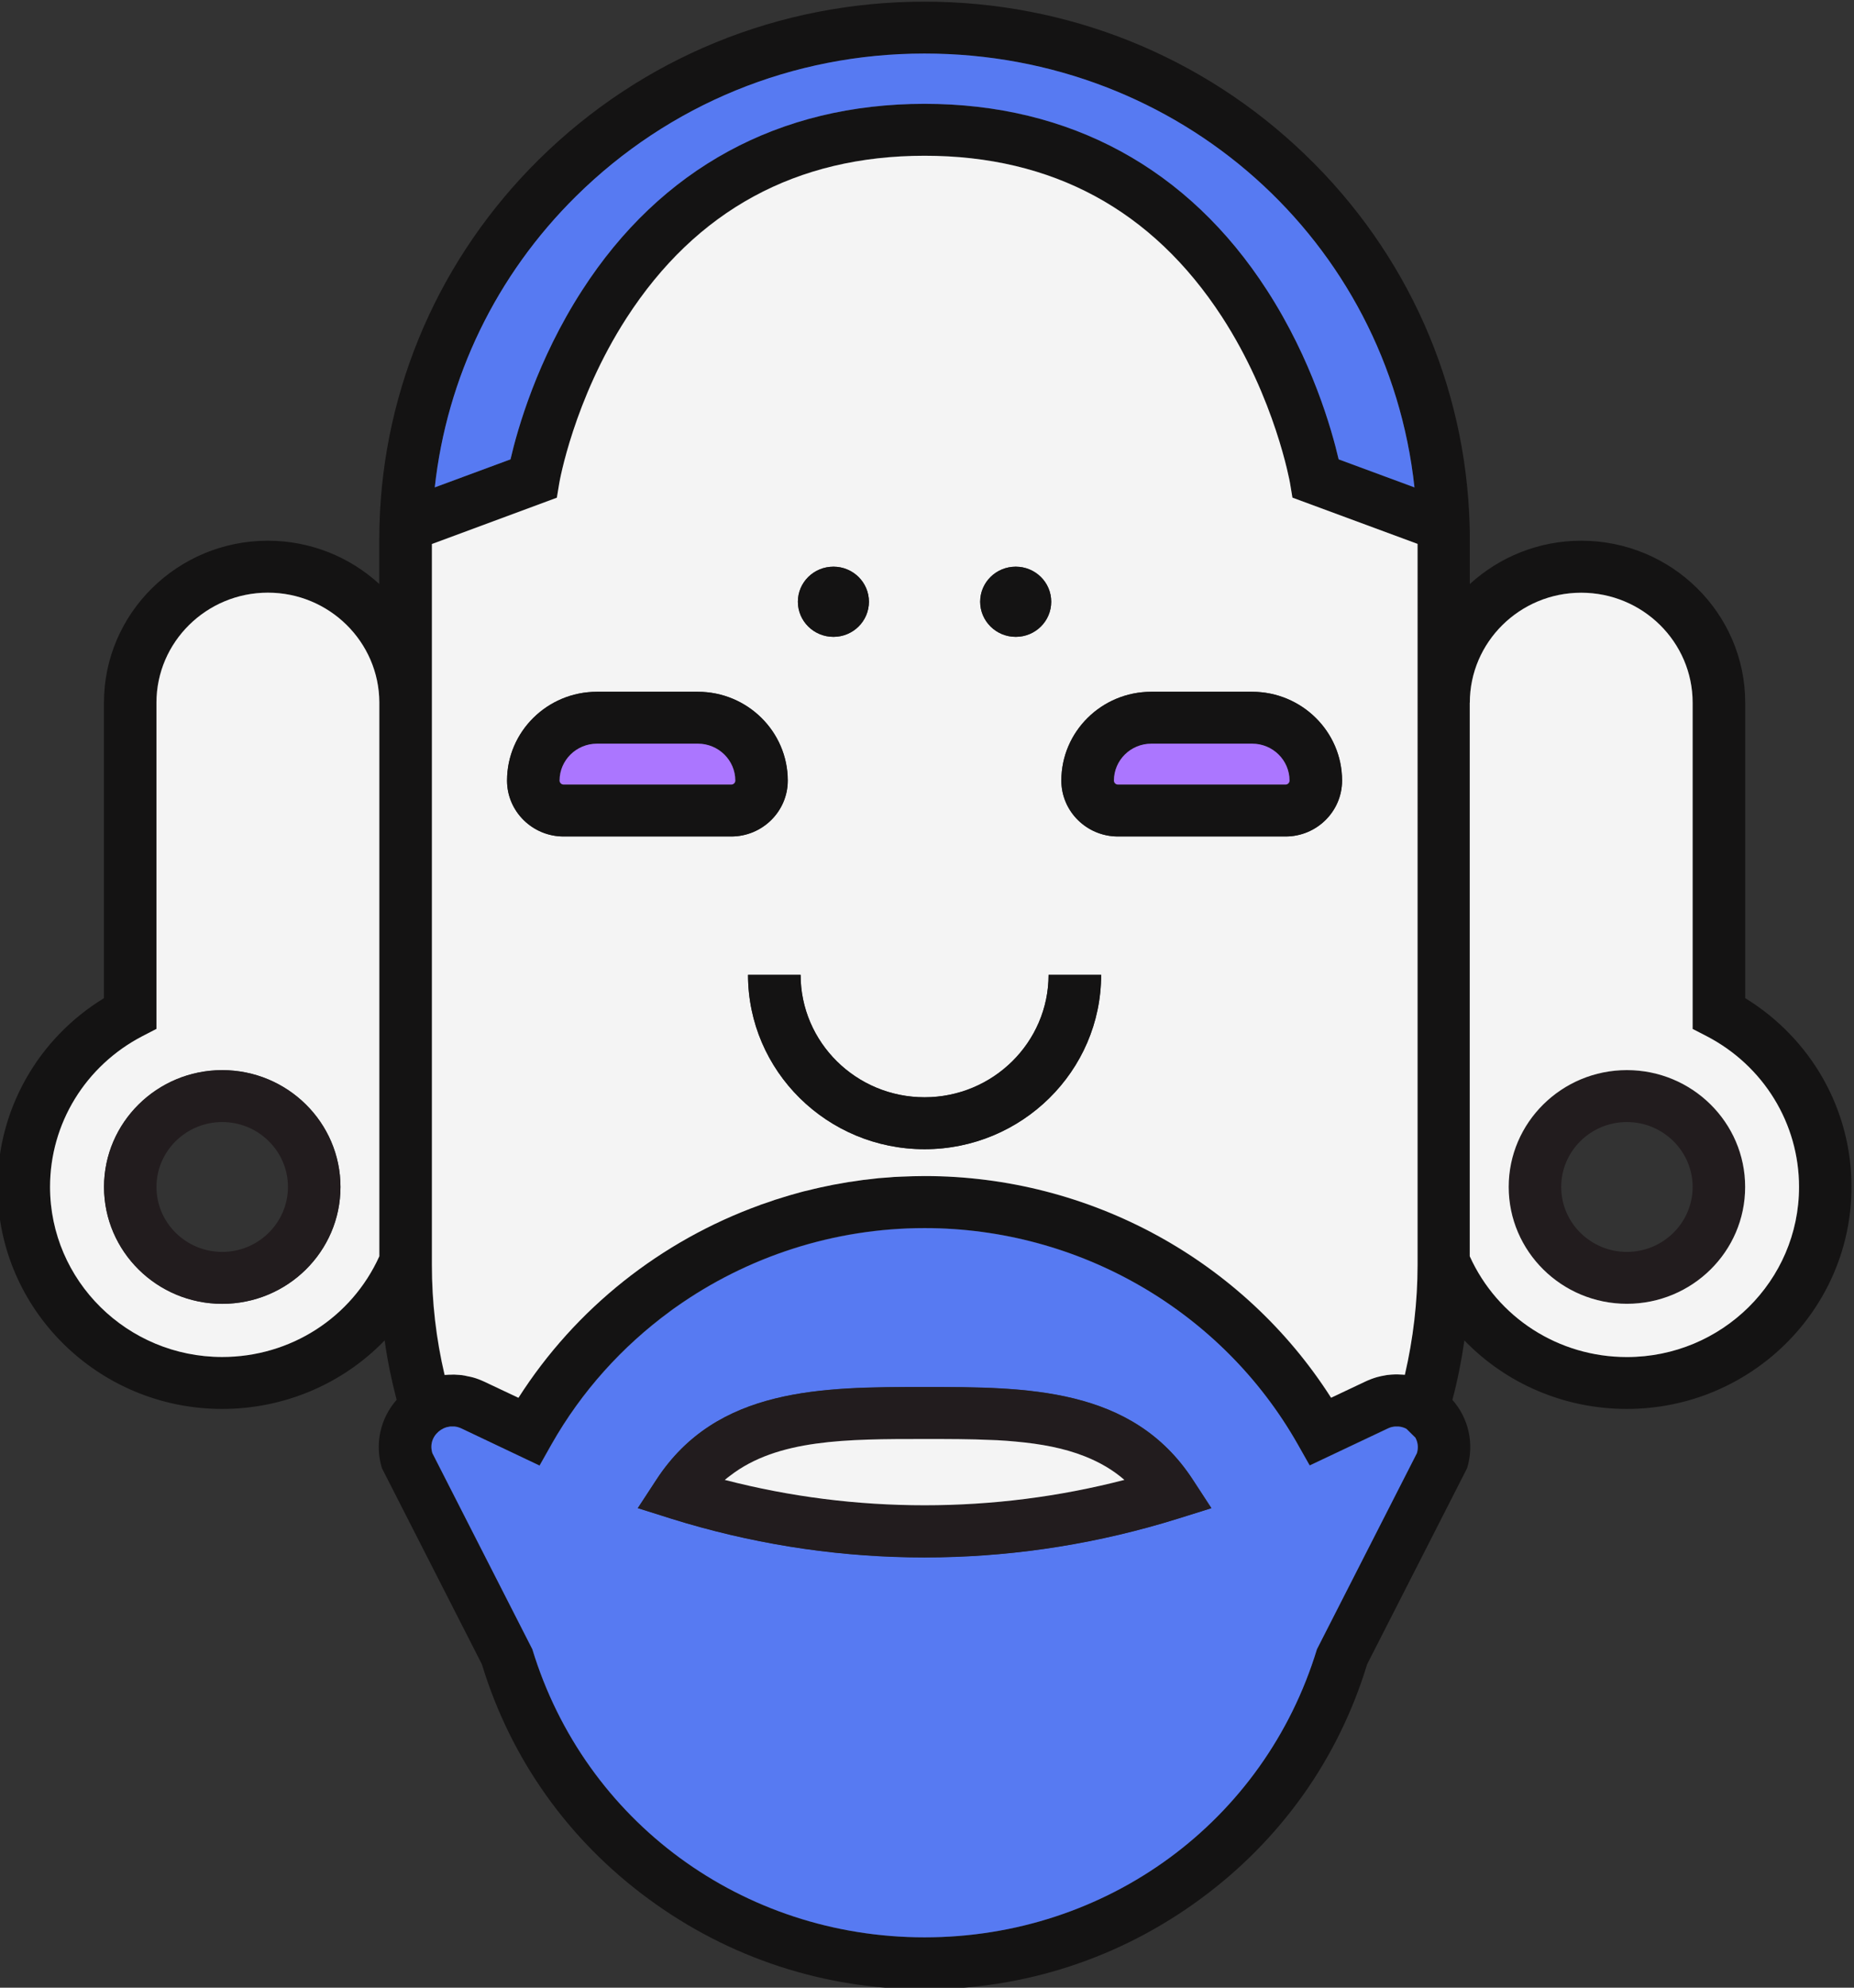 <svg xmlns="http://www.w3.org/2000/svg" xmlns:xlink="http://www.w3.org/1999/xlink" id="Layer_1" x="0px" y="0px" viewBox="0 0 280 300" style="enable-background:new 0 0 280 300;" xml:space="preserve"><rect x="0" y="0" width="280" height="300" fill="#333333" stroke="none"/><style type="text/css">	.st0{fill:#221C1E;}	.st1{fill:#141313;}	.st2{fill:#577AF2;}	.st3{fill:#F4F4F4;}	.st4{fill:#AB76FF;}</style><g>	<path class="st0" d="M245.7,161.52c-9.84,0-17.85,7.91-17.85,17.63c0,9.73,8.01,17.64,17.85,17.64c9.85,0,17.86-7.91,17.86-17.64  C263.57,169.43,255.56,161.52,245.7,161.52z M245.7,188.95c-5.47,0-9.92-4.4-9.92-9.8c0-5.4,4.44-9.8,9.92-9.8  c5.47,0,9.93,4.4,9.93,9.8C255.63,184.55,251.17,188.95,245.7,188.95z"></path>	<path class="st1" d="M263.57,150.65v-44.6c0-13.47-11.11-24.44-24.76-24.44c-6.49,0-12.4,2.49-16.83,6.54v-6.6  c0-0.75,0-1.49-0.03-2.25v-0.05c-0.6-21.23-9.43-41.1-24.86-55.93C181.63,8.44,161.22,0.25,139.63,0.25  c-21.99,0-42.67,8.46-58.23,23.81C66.45,38.82,57.89,58.42,57.31,79.25v0.03c-0.02,0.76-0.03,1.51-0.03,2.27v6.59  c-4.42-4.04-10.33-6.53-16.83-6.53c-13.65,0-24.75,10.97-24.75,24.44v44.6c-9.98,6.11-16.07,16.82-16.07,28.5  c0,18.47,15.22,33.5,33.92,33.5c9.48,0,18.27-3.85,24.54-10.34c0.42,3.02,1.04,6.01,1.81,8.96c-2.45,2.79-3.34,6.65-2.22,10.32  l15.1,29.6c4.35,14.29,13.06,26.54,25.2,35.44c12.13,8.91,26.53,13.62,41.64,13.62c15.12,0,29.52-4.71,41.65-13.62  c12.13-8.9,20.85-21.15,25.2-35.44l15.1-29.6c1.12-3.67,0.23-7.53-2.22-10.31c0.78-2.96,1.38-5.95,1.81-8.97  c6.28,6.5,15.05,10.34,24.53,10.34c18.71,0,33.93-15.03,33.93-33.5C279.64,167.47,273.53,156.76,263.57,150.65z M57.28,189.61  c-4.19,9.26-13.42,15.2-23.73,15.2c-14.33,0-26-11.51-26-25.67c0-9.57,5.35-18.29,13.96-22.76l2.11-1.09v-49.24  c0-9.16,7.55-16.6,16.83-16.6c9.26,0,16.79,7.43,16.83,16.56V189.61z M87.02,29.61c14.06-13.88,32.74-21.52,52.61-21.52  c38.56,0,69.98,28.31,73.99,65.48l-11.45-4.23c-1.05-4.5-4-14.97-10.82-25.52c-11.88-18.41-29.77-28.14-51.72-28.14  c-21.94,0-39.84,9.73-51.71,28.14C81.1,54.36,78.14,64.82,77.1,69.33l-11.44,4.23C67.49,56.97,74.93,41.53,87.02,29.61z   M65.22,82.09l18.87-6.99l0.37-2.23c0.02-0.12,2.18-12.52,10.14-24.87c10.51-16.26,25.65-24.51,45.03-24.51  c19.29,0,34.4,8.17,44.89,24.29c8.03,12.35,10.27,24.96,10.29,25.08l0.37,2.23l18.87,6.99v108.8c0,5.61-0.65,11.18-1.92,16.62  c-0.03-0.01-0.05-0.01-0.08-0.01c-0.1-0.01-0.22-0.02-0.33-0.02c-0.21-0.02-0.42-0.02-0.64-0.03c-0.09,0-0.19-0.01-0.28,0h-0.17  c-0.35,0.01-0.71,0.04-1.07,0.08h-0.04l-0.19,0.03c-0.04,0.01-0.09,0.01-0.16,0.03c-0.42,0.06-0.85,0.15-1.25,0.27  c-0.58,0.16-1.17,0.39-1.79,0.68l-5.14,2.43c-13.23-20.73-36.41-33.46-61.37-33.46c-1.17,0-2.35,0.04-3.52,0.09  c-0.37,0.02-0.76,0.03-1.13,0.05c-0.23,0.02-0.46,0.04-0.68,0.06c-0.54,0.04-1.09,0.07-1.63,0.12c-0.65,0.06-1.31,0.14-1.96,0.23  c-0.11,0.01-0.22,0.02-0.33,0.03c-0.61,0.08-1.21,0.17-1.81,0.27c-0.16,0.02-0.31,0.04-0.47,0.06c-0.6,0.1-1.19,0.2-1.78,0.32  c-0.16,0.03-0.32,0.05-0.48,0.08c-1.31,0.26-2.6,0.54-3.89,0.87c-0.2,0.04-0.38,0.08-0.58,0.13c-0.41,0.1-0.82,0.23-1.23,0.34  c-0.32,0.09-0.64,0.17-0.96,0.27c-0.38,0.11-0.76,0.24-1.14,0.35c-0.34,0.11-0.68,0.21-1.04,0.32c-0.26,0.09-0.52,0.18-0.78,0.28  c-0.46,0.15-0.91,0.3-1.37,0.46c-0.04,0.02-0.07,0.03-0.11,0.05c-14.89,5.38-27.81,15.53-36.47,29.09l-5.17-2.44  c-0.59-0.28-1.18-0.5-1.75-0.65c-0.24-0.07-0.5-0.11-0.75-0.16c-0.16-0.03-0.32-0.08-0.49-0.11h-0.01c-0.01,0-0.01,0-0.02,0  c-0.06-0.02-0.12-0.03-0.17-0.03l-0.18-0.03c-0.03,0-0.06,0-0.09-0.01h-0.06c-0.06-0.01-0.12-0.01-0.19-0.02  c-0.27-0.02-0.53-0.04-0.79-0.05h-0.19c-0.1,0-0.21,0-0.31,0.01c-0.2,0-0.38,0-0.58,0.02c-0.11,0-0.22,0.01-0.33,0.02h-0.07  c-1.27-5.43-1.92-11-1.92-16.61V82.09z M213.98,219.33l-15.1,29.6c-7.93,26.01-31.74,43.48-59.25,43.48  c-27.51,0-51.32-17.47-59.24-43.48l-15.1-29.6c-0.5-1.64,0.34-2.88,1.28-3.51c0.13-0.08,0.26-0.15,0.38-0.21l0.05-0.03  c0.11-0.05,0.25-0.1,0.39-0.15h0.03c0.03-0.02,0.06-0.02,0.1-0.03c0.16-0.04,0.31-0.07,0.47-0.09h0.2c0.15-0.01,0.29-0.01,0.44,0  l0.19,0.03c0.1,0.01,0.21,0.03,0.33,0.07c0.17,0.04,0.36,0.12,0.54,0.2l11.78,5.57l1.81-3.21c4.54-7.99,10.68-14.77,17.89-20.06  c0.17-0.12,0.33-0.25,0.5-0.37c0.13-0.09,0.27-0.18,0.4-0.28c10.79-7.62,23.87-11.92,37.55-11.92c23.34,0,44.93,12.5,56.35,32.62  l1.81,3.2l11.74-5.55c0.21-0.09,0.4-0.17,0.58-0.23c0.11-0.03,0.22-0.05,0.32-0.06l0.2-0.03c0.13-0.01,0.28-0.01,0.42,0h0.2  c0.2,0.02,0.39,0.06,0.58,0.11l0.1,0.04c0.11,0.03,0.22,0.08,0.31,0.12l0.08,0.04c0.02,0.01,0.06,0.03,0.09,0.05l1.34,1.32  C214.1,217.62,214.26,218.41,213.98,219.33z M245.7,204.81c-10.31,0-19.54-5.95-23.73-15.21v-83.55h0.01  c0-9.16,7.54-16.6,16.82-16.6c9.28,0,16.83,7.45,16.83,16.6v49.24l2.12,1.09c8.6,4.47,13.95,13.19,13.95,22.76  C271.7,193.3,260.04,204.81,245.7,204.81z"></path>	<path class="st2" d="M213.62,73.56l-11.45-4.23c-1.05-4.5-4-14.97-10.82-25.52c-11.88-18.41-29.77-28.14-51.72-28.14  c-21.94,0-39.84,9.73-51.71,28.14C81.1,54.36,78.14,64.82,77.1,69.33l-11.44,4.23c1.82-16.59,9.26-32.03,21.35-43.96  c14.06-13.88,32.74-21.52,52.61-21.52C178.19,8.08,209.61,36.4,213.62,73.56z"></path>	<path class="st3" d="M40.46,89.45c-9.27,0-16.83,7.45-16.83,16.6v49.24l-2.11,1.09c-8.61,4.47-13.96,13.19-13.96,22.76  c0,14.16,11.67,25.67,26,25.67c10.31,0,19.54-5.94,23.73-15.2v-83.6C57.25,96.87,49.72,89.45,40.46,89.45z M33.56,196.78  c-9.84,0-17.85-7.91-17.85-17.64c0-9.72,8.01-17.63,17.85-17.63c9.85,0,17.86,7.91,17.86,17.63  C51.42,188.88,43.41,196.78,33.56,196.78z"></path>	<path class="st3" d="M257.75,156.39l-2.12-1.09v-49.24c0-9.16-7.54-16.6-16.83-16.6c-9.27,0-16.82,7.45-16.82,16.6h-0.01v83.55  c4.19,9.26,13.42,15.21,23.73,15.21c14.34,0,26-11.51,26-25.67C271.7,169.57,266.35,160.86,257.75,156.39z M245.7,196.78  c-9.84,0-17.85-7.91-17.85-17.64c0-9.72,8.01-17.63,17.85-17.63c9.85,0,17.86,7.91,17.86,17.63  C263.57,188.88,255.56,196.78,245.7,196.78z"></path>	<path class="st3" d="M195.19,75.11l-0.37-2.23c-0.02-0.12-2.26-12.74-10.29-25.08c-10.5-16.12-25.6-24.29-44.89-24.29  c-19.37,0-34.52,8.24-45.03,24.51c-7.97,12.35-10.12,24.74-10.14,24.87l-0.37,2.23l-18.87,6.99v108.8c0,5.62,0.64,11.18,1.92,16.61  h0.07c0.11-0.01,0.22-0.02,0.33-0.02c0.2-0.02,0.38-0.02,0.58-0.02c0.1-0.01,0.21-0.01,0.31-0.01h0.19  c0.26,0.01,0.52,0.03,0.79,0.05c0.06,0.01,0.12,0.01,0.19,0.02h0.06c0.03,0.01,0.06,0.01,0.09,0.01l0.18,0.03  c0.04,0,0.1,0.01,0.17,0.03c0.01,0,0.01,0,0.02,0h0.01c0.17,0.03,0.33,0.08,0.49,0.11c0.25,0.05,0.51,0.09,0.75,0.16  c0.57,0.15,1.16,0.38,1.75,0.65l5.17,2.44c8.66-13.56,21.58-23.71,36.47-29.09c0.04-0.02,0.07-0.03,0.11-0.05  c0.46-0.16,0.91-0.31,1.37-0.46c0.26-0.09,0.52-0.18,0.78-0.28c0.35-0.1,0.69-0.2,1.04-0.32c0.38-0.11,0.76-0.24,1.14-0.35  c0.32-0.09,0.64-0.17,0.96-0.27c0.41-0.11,0.82-0.24,1.23-0.34c0.2-0.05,0.38-0.09,0.58-0.13c1.28-0.33,2.58-0.61,3.89-0.87  c0.16-0.03,0.32-0.05,0.48-0.08c0.59-0.11,1.18-0.21,1.78-0.32c0.16-0.02,0.31-0.04,0.47-0.06c0.6-0.09,1.2-0.18,1.81-0.27  c0.11-0.01,0.22-0.02,0.33-0.03c0.65-0.08,1.31-0.16,1.96-0.23c0.54-0.05,1.09-0.08,1.63-0.12c0.23-0.02,0.46-0.04,0.68-0.06  c0.37-0.02,0.76-0.03,1.13-0.05c1.17-0.05,2.35-0.09,3.52-0.09c24.96,0,48.14,12.73,61.37,33.46l5.14-2.43  c0.62-0.29,1.21-0.51,1.79-0.68c0.4-0.11,0.83-0.2,1.25-0.27c0.06-0.02,0.11-0.02,0.16-0.03l0.19-0.03h0.04  c0.35-0.04,0.71-0.07,1.07-0.08h0.17c0.09-0.01,0.19,0,0.28,0c0.22,0.01,0.44,0.01,0.64,0.03c0.11,0,0.23,0.01,0.33,0.02  c0.03,0,0.05,0,0.08,0.01c1.26-5.44,1.92-11.02,1.92-16.62V82.09L195.19,75.11z M153.4,85.53c2.96,0,5.36,2.36,5.36,5.29  c0,2.93-2.39,5.3-5.36,5.3c-2.96,0-5.37-2.37-5.37-5.3C148.03,87.89,150.44,85.53,153.4,85.53z M125.87,85.53  c2.95,0,5.36,2.36,5.36,5.29c0,2.93-2.4,5.3-5.36,5.3c-2.96,0-5.37-2.37-5.37-5.3C120.5,87.89,122.91,85.53,125.87,85.53z   M85.12,126.25c-4.71,0-8.55-3.78-8.55-8.44c0-7.39,6.09-13.4,13.58-13.4h15.24c7.48,0,13.57,6.01,13.57,13.4  c0,4.65-3.83,8.44-8.54,8.44H85.12z M139.63,173.45c-14.7,0-26.66-11.8-26.66-26.32h7.94c0,10.2,8.4,18.48,18.72,18.48  c10.33,0,18.73-8.29,18.73-18.48h7.94C166.3,161.64,154.33,173.45,139.63,173.45z M194.15,126.25h-25.31  c-4.71,0-8.55-3.78-8.55-8.44c0-7.39,6.09-13.4,13.58-13.4h15.23c7.49,0,13.58,6.01,13.58,13.4  C202.69,122.47,198.85,126.25,194.15,126.25z"></path>	<path class="st2" d="M213.76,216.99l-1.34-1.32c-0.03-0.02-0.07-0.04-0.09-0.05l-0.08-0.04c-0.09-0.04-0.2-0.09-0.31-0.12  l-0.1-0.04c-0.19-0.05-0.38-0.09-0.58-0.11h-0.2c-0.15-0.01-0.29-0.01-0.42,0l-0.2,0.03c-0.1,0.01-0.21,0.03-0.32,0.06  c-0.18,0.05-0.37,0.13-0.58,0.23l-11.74,5.55l-1.81-3.2c-11.42-20.12-33.01-32.62-56.35-32.62c-13.68,0-26.76,4.3-37.55,11.92  c-0.13,0.09-0.27,0.18-0.4,0.28c-0.17,0.12-0.33,0.25-0.5,0.37c-7.21,5.29-13.36,12.07-17.89,20.06l-1.81,3.21L69.7,215.6  c-0.18-0.08-0.37-0.16-0.54-0.2c-0.12-0.04-0.23-0.06-0.33-0.07l-0.19-0.03c-0.15-0.01-0.29-0.01-0.44,0h-0.2  c-0.16,0.02-0.31,0.05-0.47,0.09c-0.04,0.01-0.07,0.01-0.1,0.03h-0.03c-0.15,0.05-0.28,0.1-0.39,0.15l-0.05,0.03  c-0.12,0.06-0.25,0.13-0.38,0.21c-0.94,0.62-1.78,1.87-1.28,3.51l15.1,29.6c7.93,26.01,31.74,43.48,59.24,43.48  c27.52,0,51.33-17.47,59.25-43.48l15.1-29.6C214.26,218.41,214.1,217.62,213.76,216.99z M179.91,228.57l-1.92,0.6  c-0.79,0.25-1.56,0.48-2.35,0.71c-11.81,3.45-23.91,5.17-36.01,5.17s-24.2-1.72-36-5.17c-0.79-0.23-1.57-0.47-2.35-0.71l-1.38-0.44  l-3.57-1.12l2.82-4.31c9.13-13.97,25.07-13.97,40.49-13.97c15.43,0,31.37,0,40.5,13.97l2.82,4.31L179.91,228.57z"></path>	<path class="st0" d="M33.56,161.52c-9.84,0-17.85,7.91-17.85,17.63c0,9.73,8.01,17.64,17.85,17.64c9.85,0,17.86-7.91,17.86-17.64  C51.42,169.43,43.41,161.52,33.56,161.52z M33.56,188.95c-5.47,0-9.93-4.4-9.93-9.8c0-5.4,4.46-9.8,9.93-9.8  c5.47,0,9.93,4.4,9.93,9.8C43.48,184.55,39.03,188.95,33.56,188.95z"></path>	<path class="st1" d="M131.23,90.82c0,2.93-2.4,5.3-5.36,5.3c-2.96,0-5.37-2.37-5.37-5.3c0-2.93,2.4-5.29,5.37-5.29  C128.82,85.53,131.23,87.89,131.23,90.82z"></path>	<path class="st1" d="M166.3,147.13c0,14.52-11.97,26.32-26.67,26.32s-26.66-11.8-26.66-26.32h7.94c0,10.2,8.4,18.48,18.72,18.48  c10.33,0,18.73-8.29,18.73-18.48H166.3z"></path>	<path class="st1" d="M105.4,104.41H90.16c-7.49,0-13.58,6.01-13.58,13.4c0,4.65,3.83,8.44,8.55,8.44h25.31  c4.7,0,8.54-3.78,8.54-8.44C118.97,110.43,112.88,104.41,105.4,104.41z M110.43,118.42H85.12c-0.33,0-0.61-0.27-0.61-0.6  c0-3.07,2.54-5.57,5.65-5.57h15.24c3.11,0,5.65,2.51,5.65,5.57C111.05,118.15,110.77,118.42,110.43,118.42z"></path>	<path class="st4" d="M111.05,117.81c0,0.34-0.28,0.6-0.61,0.6H85.12c-0.33,0-0.61-0.27-0.61-0.6c0-3.07,2.54-5.57,5.65-5.57h15.24  C108.51,112.24,111.05,114.74,111.05,117.81z"></path>	<path class="st1" d="M158.76,90.82c0,2.93-2.39,5.3-5.36,5.3c-2.96,0-5.37-2.37-5.37-5.3c0-2.93,2.4-5.29,5.37-5.29  C156.36,85.53,158.76,87.89,158.76,90.82z"></path>	<path class="st1" d="M189.1,104.41h-15.23c-7.49,0-13.58,6.01-13.58,13.4c0,4.65,3.83,8.44,8.55,8.44h25.31  c4.7,0,8.54-3.78,8.54-8.44C202.69,110.43,196.59,104.41,189.1,104.41z M194.15,118.42h-25.31c-0.34,0-0.61-0.27-0.61-0.6  c0-3.07,2.53-5.57,5.65-5.57h15.23c3.12,0,5.65,2.51,5.65,5.57C194.75,118.15,194.48,118.42,194.15,118.42z"></path>	<path class="st4" d="M194.75,117.81c0,0.34-0.27,0.6-0.6,0.6h-25.31c-0.34,0-0.61-0.27-0.61-0.6c0-3.07,2.53-5.57,5.65-5.57h15.23  C192.22,112.24,194.75,114.74,194.75,117.81z"></path>	<path class="st0" d="M180.13,223.32c-9.13-13.97-25.07-13.97-40.5-13.97c-15.42,0-31.36,0-40.49,13.97l-2.82,4.31l3.57,1.12  l1.38,0.44c0.78,0.24,1.56,0.48,2.35,0.71c11.8,3.45,23.9,5.17,36,5.17s24.2-1.72,36.01-5.17c0.79-0.23,1.56-0.46,2.35-0.71  l1.92-0.6l3.04-0.95L180.13,223.32z M139.63,227.18c-10.21,0-20.33-1.28-30.17-3.83c0.27-0.23,0.55-0.43,0.82-0.64  c7.16-5.52,17.6-5.53,29.35-5.53c3.52,0,6.92,0,10.15,0.15c0.27,0.01,0.55,0.02,0.82,0.03c0.95,0.05,1.89,0.12,2.82,0.21  c3.77,0.34,7.26,0.98,10.37,2.21c0.04,0.01,0.07,0.03,0.1,0.04c2.18,0.87,4.15,2,5.92,3.53  C159.97,225.9,149.85,227.18,139.63,227.18z"></path>	<path class="st3" d="M169.81,223.36c-9.84,2.55-19.97,3.83-30.18,3.83c-10.21,0-20.33-1.28-30.17-3.83  c0.27-0.23,0.55-0.43,0.82-0.64c7.16-5.52,17.6-5.53,29.35-5.53c3.52,0,6.92,0,10.15,0.15c0.27,0.01,0.55,0.02,0.82,0.03  c0.95,0.05,1.89,0.12,2.82,0.21c3.77,0.34,7.26,0.98,10.37,2.21c0.04,0.01,0.07,0.03,0.1,0.04  C166.07,220.7,168.05,221.83,169.81,223.36z"></path></g></svg>